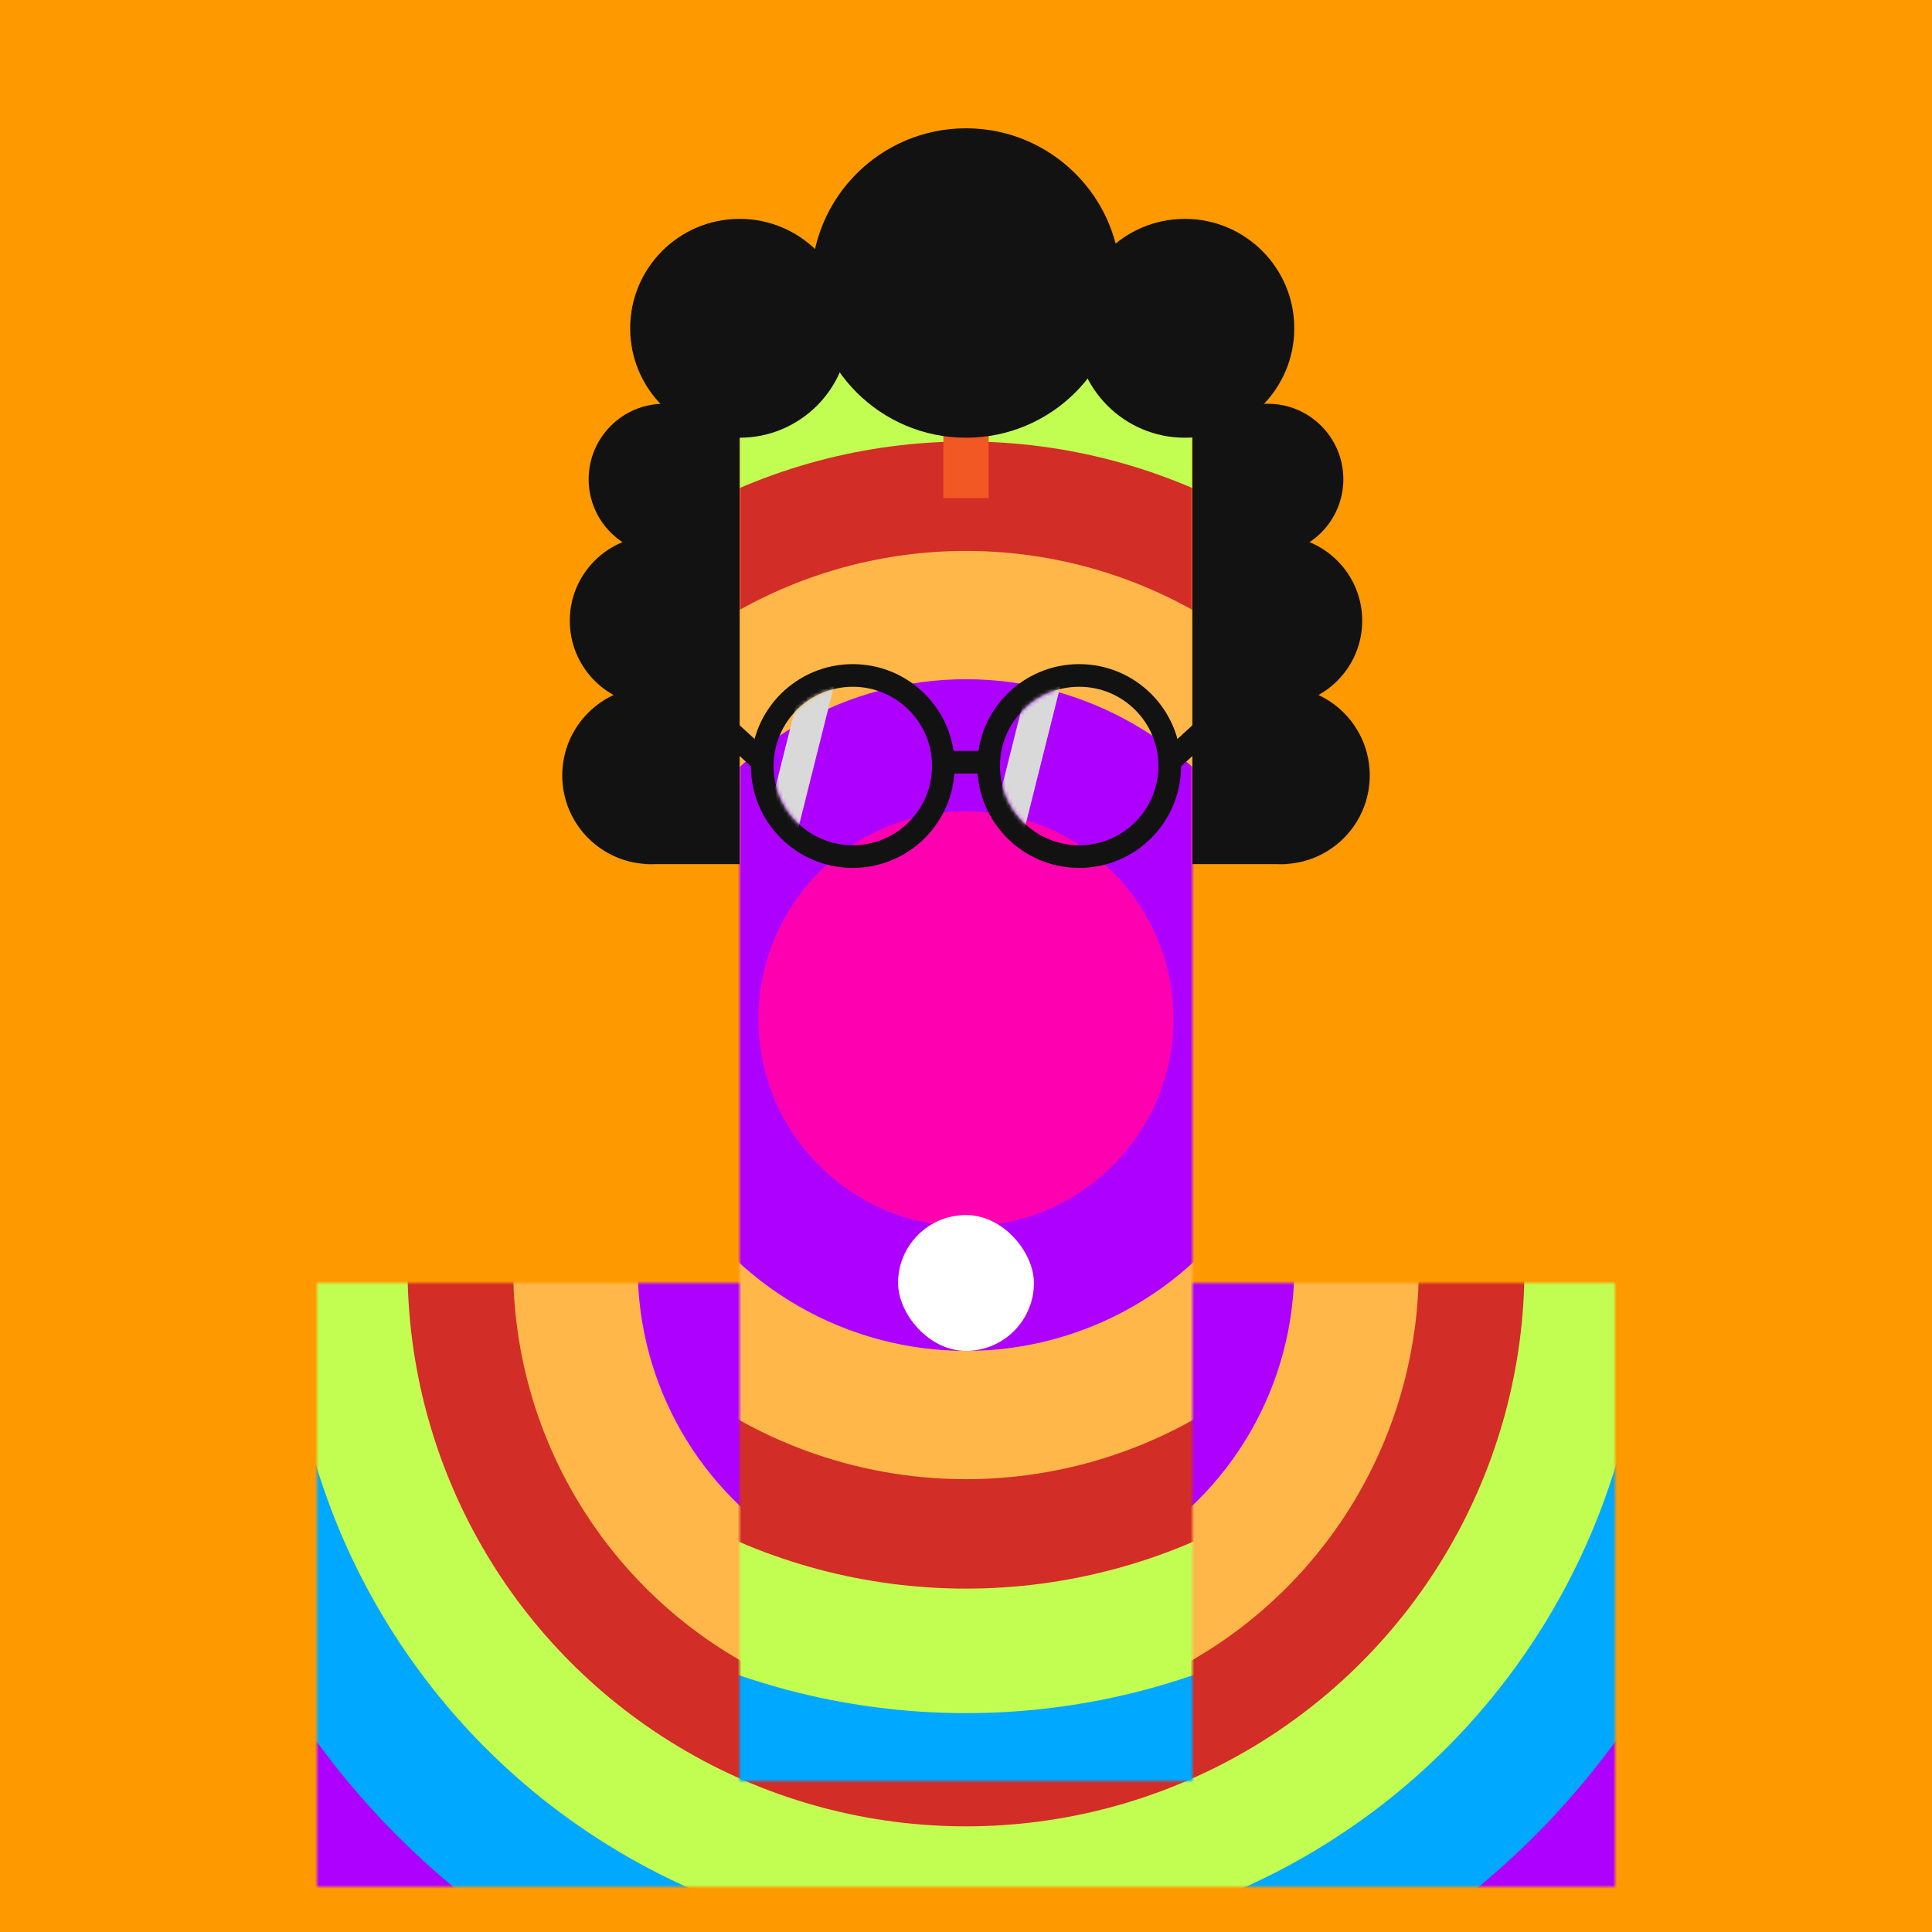 <svg xmlns="http://www.w3.org/2000/svg" width="512" height="512" fill="none"><rect width="512" height="512" fill="#FF9900"/><mask id="mask0_1502_110" style="mask-type:alpha" maskUnits="userSpaceOnUse" x="84" y="340" width="344" height="160"><rect x="84" y="340" width="344" height="160" fill="#DA420F"/></mask><g mask="url(#mask0_1502_110)"><g><animateTransform attributeName="transform" type="translate" values="0 0; 0 -90; 0 0" keyTimes="0;0.5;1" dur="10s" repeatCount="indefinite"/><circle cx="256" cy="336" r="327" fill="#C2FD52"/><circle cx="256" cy="336" r="287" fill="#FF00B1"/><circle cx="256" cy="336" r="253" fill="#AD00FF"/><circle cx="256" cy="336" r="213" fill="#00A8FF"/><circle cx="256" cy="336" r="180" fill="#C2FD52"/><circle cx="256" cy="336" r="148" fill="#D22D27"/><circle cx="256" cy="336" r="120" fill="#FFB74A"/><circle cx="256" cy="336" r="87" fill="#AD00FF"/><circle cx="256" cy="336" r="53" fill="#FF00B1"/><circle cx="256" cy="336" r="25" fill="#C2FD52"/></g></g><g id="ling"><animateTransform attributeName="transform" type="translate" dur="0.4s" repeatCount="indefinite" keyTimes="0;0.5;1" values="0 0;0 28;0 0" /><mask id="mask1_1502_110" style="mask-type:alpha" maskUnits="userSpaceOnUse" x="196" y="96" width="120" height="376"><rect x="196" y="96" width="120" height="376" fill="#F15824"/></mask><g mask="url(#mask1_1502_110)"><g><animateTransform attributeName="transform" type="translate" values="0 0; 0 100; 0 0" keyTimes="0;0.5;1" dur="10s" repeatCount="indefinite"/><circle cx="256" cy="269" r="335" fill="#C2FD52"/><circle cx="256" cy="269" r="294" fill="#FF00B1"/><circle cx="256" cy="269" r="259" fill="#AD00FF"/><circle cx="256" cy="269" r="218" fill="#00A8FF"/><circle cx="256" cy="269" r="185" fill="#C2FD52"/><circle cx="256" cy="269" r="152" fill="#D22D27"/><circle cx="256" cy="269" r="123" fill="#FFB74A"/><circle cx="256" cy="269" r="89" fill="#AD00FF"/><circle cx="256" cy="270" r="55" fill="#FF00B1"/></g></g><rect x="250" y="96" width="12" height="36" fill="#F15824"><animate attributeName="fill" values="#F15824; #F15824; #fff; #F15824;#fff; #F15824;#fff; #F15824;#fff; #F15824;#fff; #F15824;#fff; #F15824;#F15824" keyTimes="0; 0.74; 0.76; 0.78;0.8;0.82;0.84;0.86;0.88;0.9;0.92;0.94;0.96;0.98;1" dur="5s" repeatCount="indefinite" /></rect><circle cx="172.5" cy="205.5" r="23.5" fill="#121212"/><circle cx="173.5" cy="164.5" r="22.5" fill="#121212"/><circle cx="176" cy="127" r="20" fill="#121212"/><circle cx="339.5" cy="205.5" r="23.5" fill="#121212"/><circle cx="338.5" cy="164.5" r="22.5" fill="#121212"/><circle cx="336" cy="127" r="20" fill="#121212"/><circle cx="196" cy="87" r="29" fill="#121212"/><circle cx="314" cy="87" r="29" fill="#121212"/><circle cx="256" cy="75" r="41" fill="#121212"/><rect x="171" y="114" width="25" height="115" fill="#121212"/><rect x="316" y="114" width="25" height="115" fill="#121212"/><path d="M250 202L262 202" stroke="#121212" stroke-width="6"/><line x1="178.027" y1="179.789" x2="202.027" y2="201.789" stroke="#121212" stroke-width="6"/><circle cx="226" cy="203" r="24" stroke="#121212" stroke-width="6"/><line y1="-3" x2="32.558" y2="-3" transform="matrix(-0.737 0.676 0.676 0.737 336 182)" stroke="#121212" stroke-width="6"/><circle cx="27" cy="27" r="24" transform="matrix(-1 0 0 1 313 176)" stroke="#121212" stroke-width="6"/><mask id="mask0_180_141" style="mask-type:alpha" maskUnits="userSpaceOnUse" x="265" y="182" width="42" height="42"><circle cx="286" cy="203" r="21" fill="#D9D9D9"/></mask><g mask="url(#mask0_180_141)"><path d="M272.179 182H280.961L270.422 224H261.641L272.179 182Z" fill="#D9D9D9"><animateTransform attributeName="transform" type="translate" dur="4s" repeatCount="indefinite" keyTimes="0;0.1;0.3;1" values="-32 0;-32 0;48 0;48 0" /></path></g><mask id="mask1_180_141" style="mask-type:alpha" maskUnits="userSpaceOnUse" x="205" y="182" width="42" height="42"><circle cx="226" cy="203" r="21" fill="#D9D9D9"/></mask><g mask="url(#mask1_180_141)"><path d="M212.179 182H220.961L210.422 224H201.641L212.179 182Z" fill="#D9D9D9"><animateTransform attributeName="transform" type="translate" dur="4s" repeatCount="indefinite" keyTimes="0;0.1;0.3;1" values="-32 0;-32 0;48 0;48 0" /></path></g><rect x="238" y="322" width="36" height="36" rx="18" fill="white"/></g></svg>